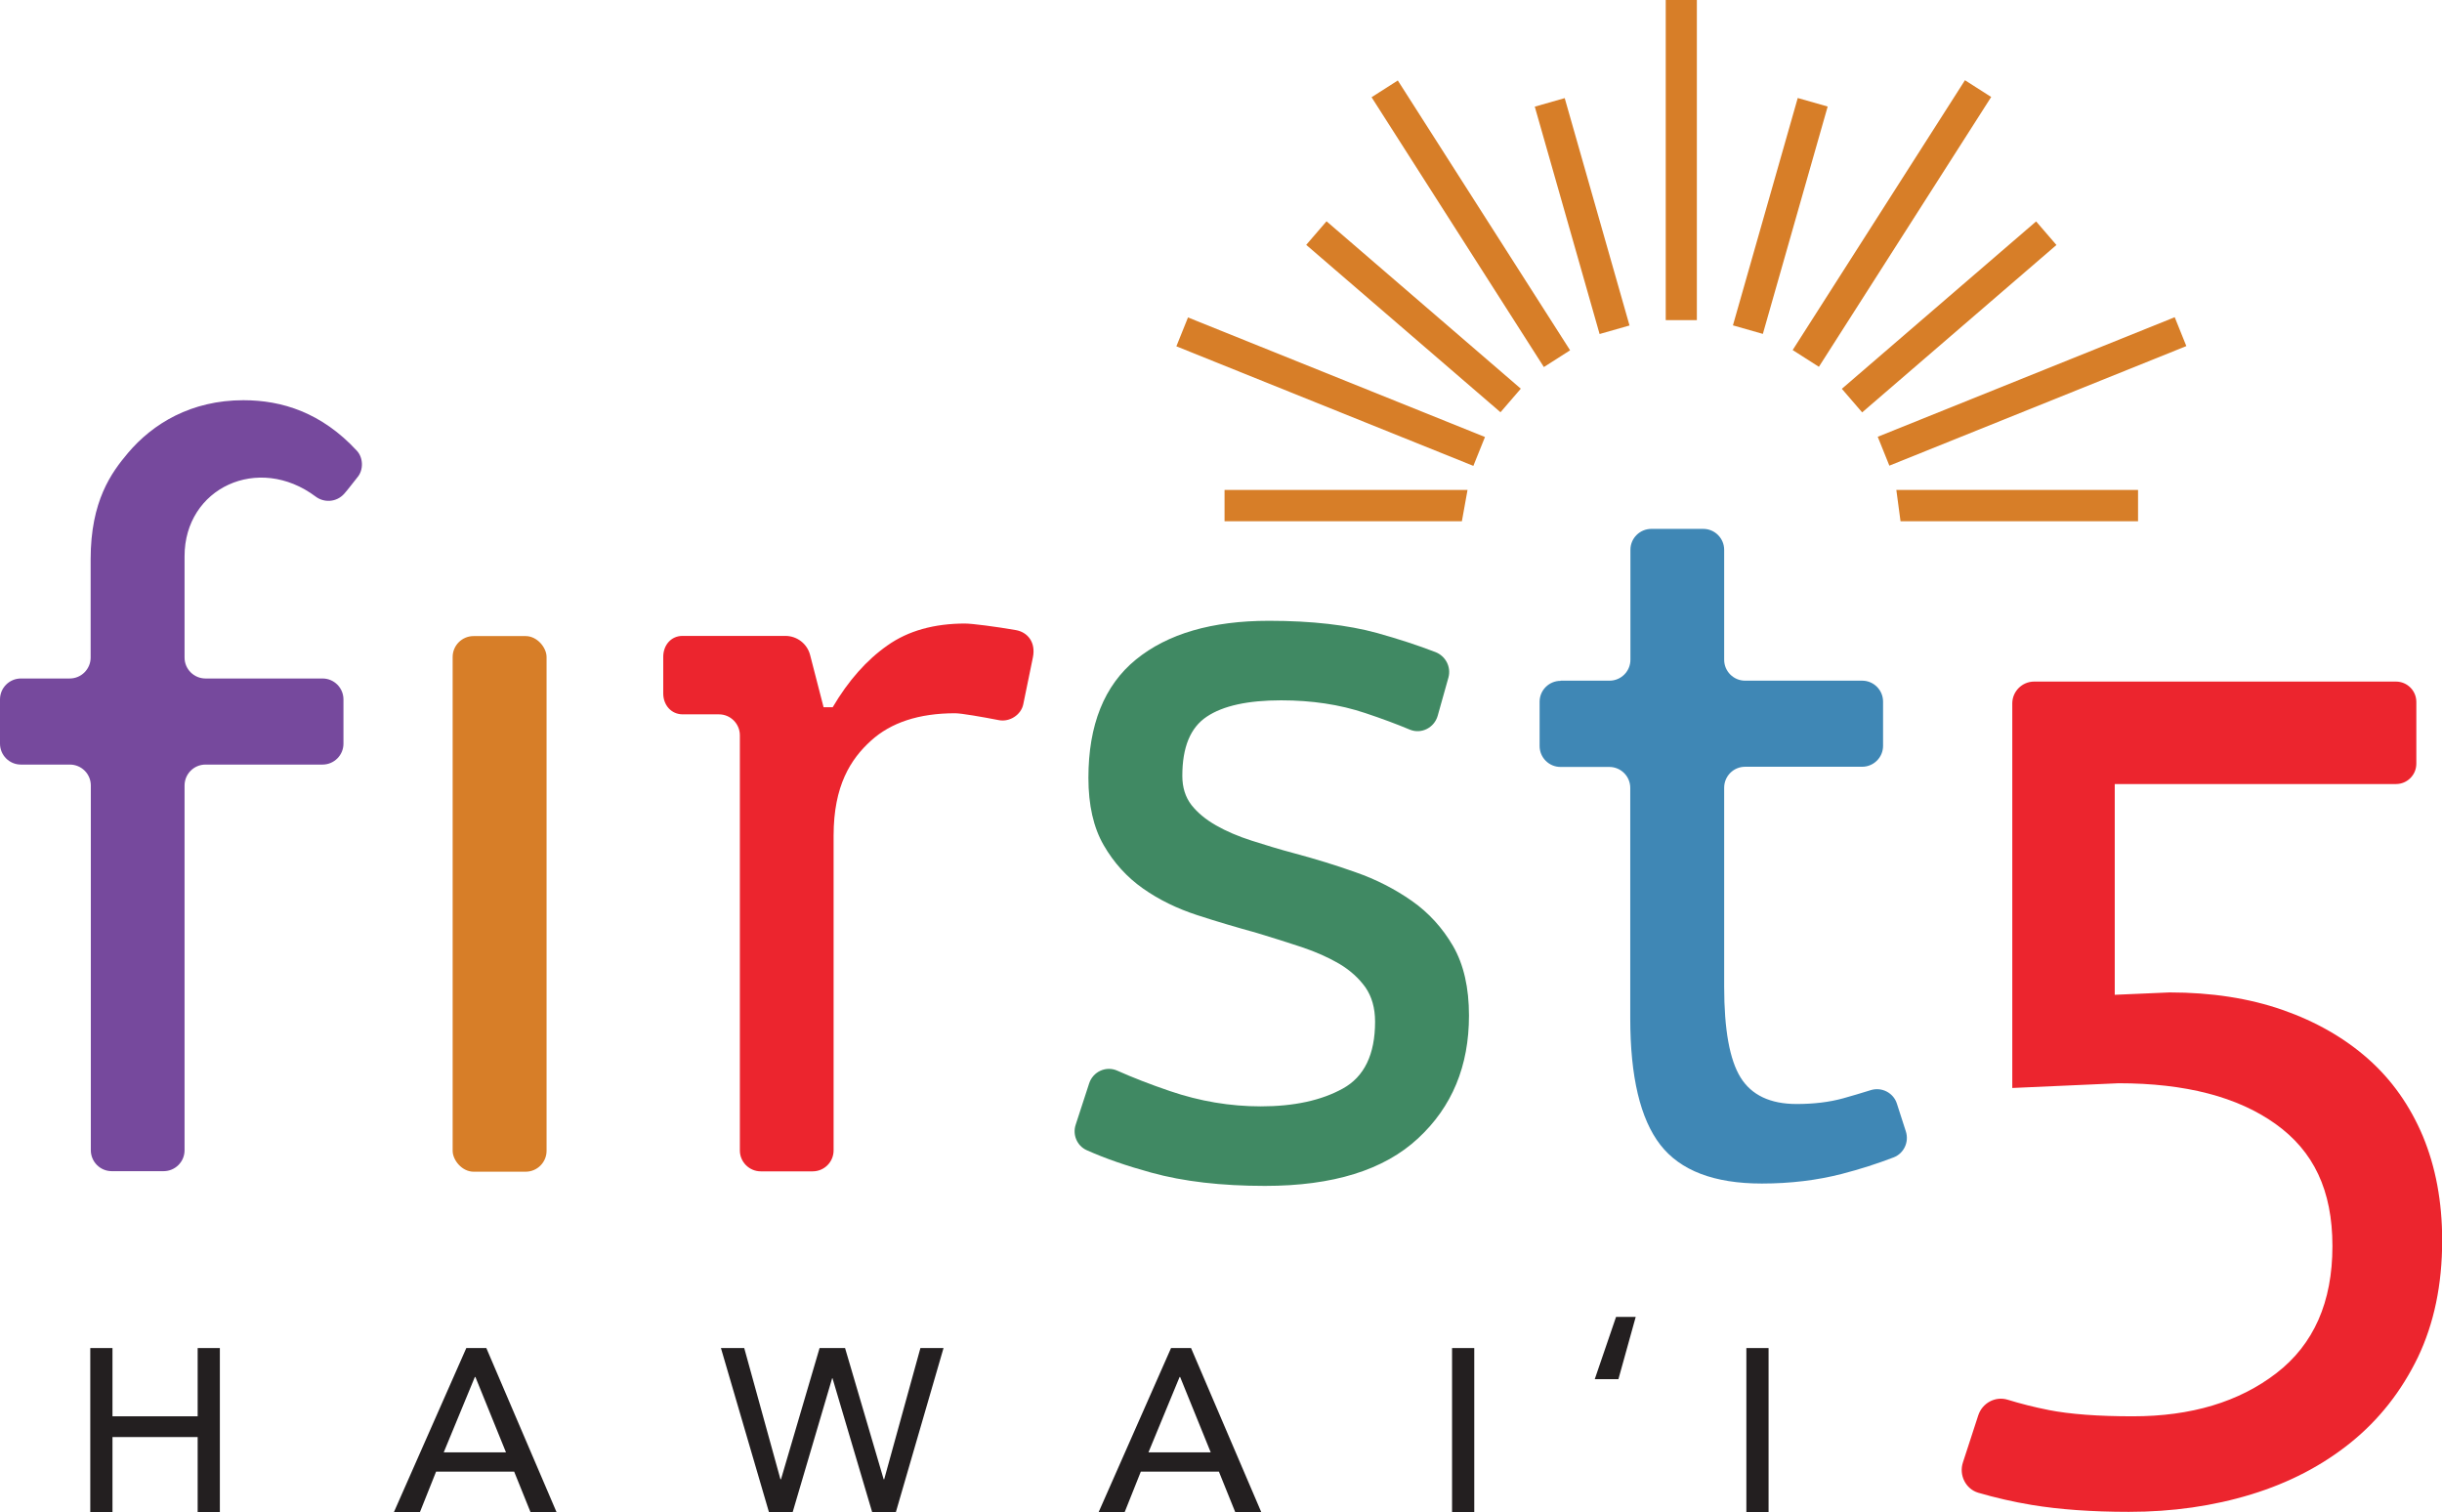 <?xml version="1.0" encoding="UTF-8"?>
<svg id="Layer_1" data-name="Layer 1" xmlns="http://www.w3.org/2000/svg" viewBox="0 0 134.17 83.09">
  <defs>
    <style>
      .cls-1 {
        fill: #ec252e;
      }

      .cls-2 {
        fill: #408963;
      }

      .cls-3 {
        fill: #76499d;
      }

      .cls-4 {
        fill: #231f20;
      }

      .cls-5 {
        fill: #3f87b5;
      }

      .cls-6 {
        fill: #d77e28;
      }
    </style>
  </defs>
  <path class="cls-1" d="M112.53,77.47c1.22.24,2.77.35,4.65.35,3.21,0,5.84-.79,7.89-2.37,2.05-1.58,3.08-3.9,3.08-6.98s-1.04-5.22-3.12-6.71c-2.08-1.49-4.95-2.24-8.63-2.24l-5.84.26v-21.13c0-.66.54-1.2,1.2-1.2h19.88c.62,0,1.12.5,1.12,1.12v3.39c0,.62-.5,1.12-1.12,1.12h-15.45v11.58l3.01-.13c2.3,0,4.37.32,6.21.96,1.83.64,3.4,1.54,4.7,2.69,1.3,1.15,2.3,2.57,3.01,4.25.7,1.69,1.06,3.59,1.06,5.73,0,2.43-.45,4.57-1.34,6.43-.9,1.85-2.12,3.41-3.68,4.67-1.56,1.26-3.38,2.21-5.47,2.85-2.09.64-4.33.96-6.72.96-2.05,0-3.83-.13-5.34-.38-1.03-.17-2.01-.4-2.94-.67-.7-.21-1.07-.98-.84-1.67l.84-2.58c.22-.68.94-1.07,1.62-.86s1.46.41,2.23.56Z"/>
  <g>
    <g>
      <path class="cls-2" d="M75.55,56.13c0-.75-.18-1.37-.53-1.88-.36-.5-.83-.93-1.43-1.29-.6-.35-1.29-.66-2.07-.92-.78-.26-1.61-.52-2.47-.78-1.08-.3-2.18-.62-3.28-.98-1.1-.36-2.09-.84-2.97-1.46-.88-.62-1.6-1.41-2.16-2.38-.56-.97-.84-2.2-.84-3.7,0-2.91.87-5.08,2.61-6.5,1.74-1.42,4.18-2.13,7.31-2.13,2.35,0,4.33.23,5.94.67,1.18.33,2.25.68,3.21,1.05.56.22.87.82.71,1.4l-.59,2.1c-.19.66-.9,1.02-1.53.76-.74-.31-1.55-.61-2.45-.91-1.4-.47-2.94-.7-4.62-.7-1.83,0-3.2.3-4.09.9-.9.6-1.34,1.68-1.34,3.25,0,.64.17,1.17.5,1.6.34.43.79.8,1.35,1.12.56.32,1.21.6,1.96.84.75.24,1.53.48,2.36.7,1.12.3,2.24.64,3.36,1.04,1.12.39,2.15.92,3.08,1.57s1.69,1.49,2.27,2.49c.58,1.01.87,2.28.87,3.81,0,2.77-.93,5.02-2.8,6.75-1.87,1.74-4.67,2.61-8.41,2.61-2.39,0-4.48-.24-6.25-.73-1.35-.37-2.54-.78-3.56-1.24-.52-.24-.77-.85-.59-1.39l.74-2.27c.21-.65.93-.98,1.55-.7.83.37,1.8.75,2.89,1.12,1.64.56,3.31.84,4.99.84,1.83,0,3.34-.33,4.51-.98,1.18-.65,1.77-1.88,1.77-3.67Z"/>
      <path class="cls-5" d="M85.75,37.4h2.68c.64,0,1.15-.52,1.15-1.15v-6.04c0-.64.52-1.15,1.15-1.15h2.85c.64,0,1.15.52,1.15,1.15v6.04c0,.64.52,1.15,1.15,1.15h6.43c.64,0,1.15.52,1.15,1.15v2.43c0,.64-.52,1.15-1.15,1.15h-6.43c-.64,0-1.15.52-1.15,1.15v10.93c0,2.36.3,4.02.9,4.99.6.97,1.63,1.46,3.08,1.46.93,0,1.79-.1,2.55-.31.47-.13.97-.28,1.52-.45.6-.19,1.25.14,1.44.74l.49,1.52c.19.58-.1,1.21-.66,1.43-.91.35-1.85.65-2.85.91-1.36.35-2.83.53-4.4.53-2.62,0-4.48-.71-5.58-2.13-1.1-1.42-1.65-3.74-1.65-6.95v-12.66c0-.64-.52-1.15-1.15-1.15h-2.68c-.64,0-1.15-.52-1.15-1.15v-2.43c0-.64.52-1.15,1.15-1.15Z"/>
      <path class="cls-1" d="M53.04,34.26c-1.72,0-3.15.4-4.29,1.21-1.14.8-2.14,1.93-3,3.39h-.5l-.74-2.87c-.16-.62-.72-1.05-1.36-1.05h-5.65c-.64,0-1.06.52-1.06,1.15v2.01c0,.64.44,1.15,1.07,1.15h1.99c.64,0,1.15.52,1.15,1.15v22.81c0,.64.52,1.15,1.15,1.15h2.85c.64,0,1.15-.52,1.15-1.15v-17.29c0-2.76.94-4.21,2.05-5.22,1.1-1,2.64-1.51,4.62-1.51.35,0,1.49.2,2.42.38.58.11,1.21-.29,1.33-.87l.53-2.58c.17-.84-.3-1.39-.94-1.5-1.09-.19-2.41-.36-2.79-.36Z"/>
      <rect class="cls-6" x="24.87" y="34.95" width="5.16" height="29.43" rx="1.15" ry="1.15"/>
      <path class="cls-3" d="M0,40.86v-2.43c0-.64.52-1.15,1.15-1.15h2.68c.64,0,1.15-.52,1.15-1.15v-5.4c0-3.21,1.14-4.76,2.05-5.84,1.36-1.61,3.47-2.9,6.34-2.9,2.13,0,4.3.68,6.24,2.78.35.38.37,1.04.04,1.44-.25.31-.51.66-.73.91-.44.5-1.13.5-1.57.17-3.16-2.37-7.21-.48-7.21,3.27v5.57c0,.64.52,1.15,1.15,1.15h6.43c.64,0,1.15.52,1.15,1.15v2.43c0,.64-.52,1.15-1.15,1.15h-6.43c-.64,0-1.15.52-1.15,1.15v20.04c0,.64-.52,1.15-1.15,1.15h-2.85c-.64,0-1.15-.52-1.15-1.15v-20.04c0-.64-.52-1.15-1.15-1.15H1.15c-.64,0-1.15-.52-1.15-1.15Z"/>
    </g>
    <g>
      <rect class="cls-6" x="91.52" width="1.71" height="17.59"/>
      <rect class="cls-6" x="110.78" y="12.72" width="1.71" height="17.59" transform="translate(133.38 133.1) rotate(-111.93)"/>
      <rect class="cls-6" x="103.08" y="3.5" width="1.71" height="17.59" transform="translate(184.93 78.58) rotate(-147.44)"/>
      <rect class="cls-6" x="106.22" y="10.36" width="1.71" height="14.09" transform="translate(163.8 109.89) rotate(-130.75)"/>
      <rect class="cls-6" x="96.96" y="5.37" width="1.71" height="12.99" transform="translate(188.63 50.09) rotate(-164.09)"/>
      <polygon class="cls-6" points="117.47 26.92 117.47 28.64 104.42 28.64 104.19 26.92 117.47 26.92"/>
      <rect class="cls-6" x="72.25" y="12.72" width="1.71" height="17.59" transform="translate(25.85 81.3) rotate(-68.07)"/>
      <rect class="cls-6" x="79.95" y="3.5" width="1.71" height="17.59" transform="translate(6.09 45.42) rotate(-32.56)"/>
      <rect class="cls-6" x="76.81" y="10.36" width="1.71" height="14.09" transform="translate(13.78 64.88) rotate(-49.25)"/>
      <rect class="cls-6" x="86.07" y="5.37" width="1.71" height="12.99" transform="translate(.08 24.29) rotate(-15.91)"/>
      <polygon class="cls-6" points="67.28 26.92 67.28 28.64 80.32 28.64 80.63 26.92 67.28 26.92"/>
    </g>
  </g>
  <g>
    <path class="cls-4" d="M4.96,74.07h1.22v3.75h4.68v-3.75h1.22v9.02h-1.22v-4.13h-4.68v4.13h-1.22v-9.02Z"/>
    <path class="cls-4" d="M25.61,74.07h1.11l3.86,9.02h-1.43l-.9-2.23h-4.29l-.89,2.23h-1.43l3.98-9.02ZM27.8,79.8l-1.68-4.14h-.03l-1.71,4.14h3.41Z"/>
    <path class="cls-4" d="M39.62,74.07h1.27l1.99,7.21h.03l2.12-7.21h1.4l2.12,7.21h.03l1.99-7.21h1.27l-2.62,9.02h-1.3l-2.18-7.36h-.02l-2.17,7.36h-1.3l-2.64-9.02Z"/>
    <path class="cls-4" d="M64.33,74.07h1.11l3.86,9.02h-1.43l-.9-2.23h-4.29l-.89,2.23h-1.43l3.98-9.02ZM66.52,79.8l-1.68-4.14h-.03l-1.71,4.14h3.41Z"/>
    <path class="cls-4" d="M79.78,74.07h1.22v9.02h-1.22v-9.02Z"/>
    <path class="cls-4" d="M95.95,74.07h1.22v9.02h-1.22v-9.02Z"/>
    <path class="cls-4" d="M88.79,72.36h1.08l-.95,3.42h-1.3l1.17-3.42Z"/>
  </g>
</svg>